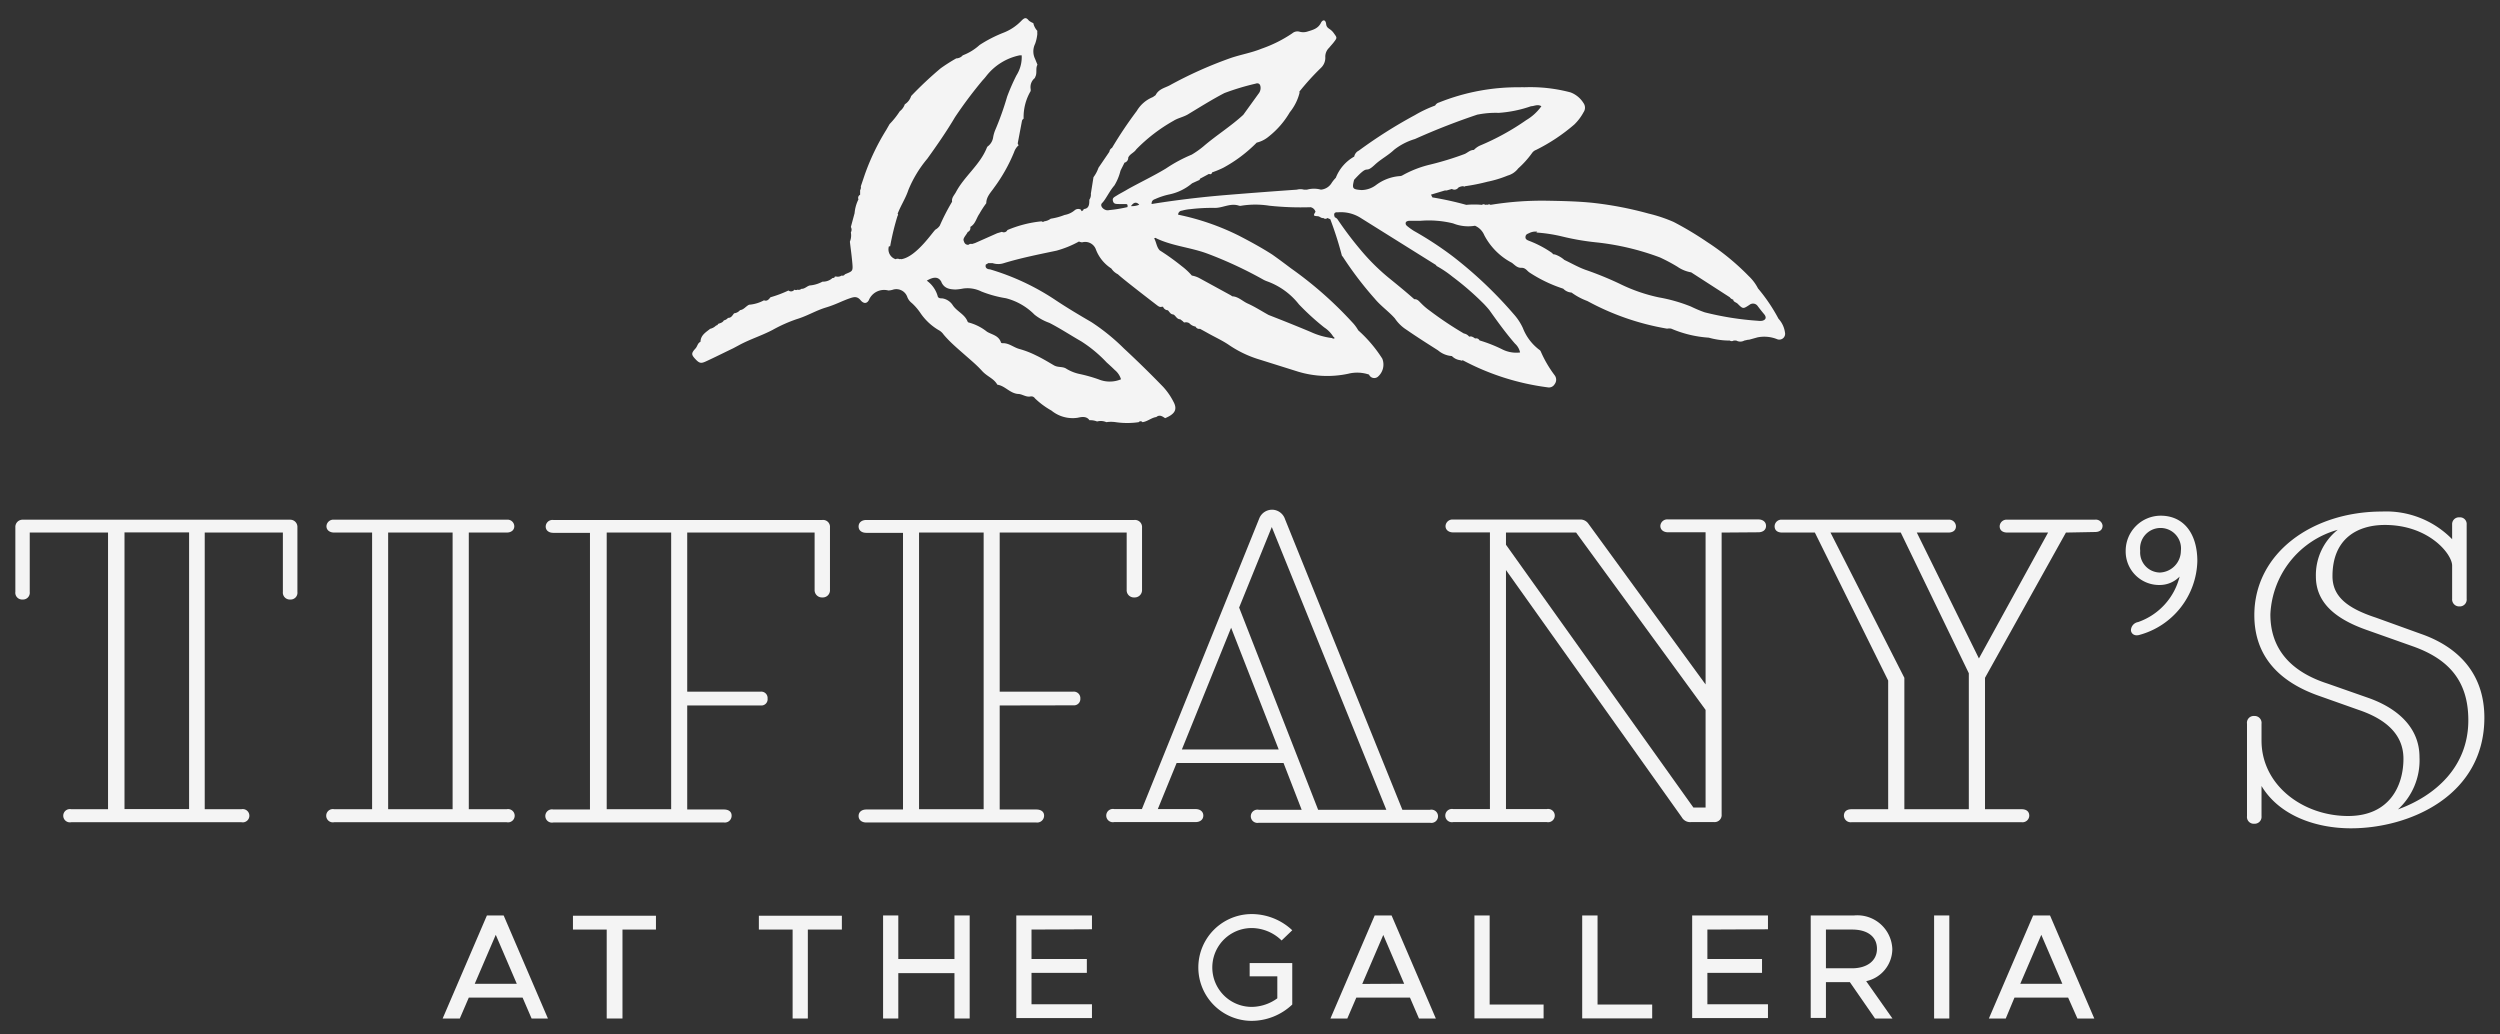 <svg id="logo" xmlns="http://www.w3.org/2000/svg" viewBox="0 0 180.73 74.77"><rect x="0" y="0" width="180.73" height="74.77" fill="#333333" stroke="none"/><defs><style>.cls-1,.cls-2{fill:#f4f4f4;}.cls-1{fill-rule:evenodd;}</style></defs><path class="cls-1" d="M93.93,6.63A18.42,18.42,0,0,1,95.5,4.9a1,1,0,0,0,.31-.73.89.89,0,0,1,.28-.72c.1-.13.22-.25.32-.38.28-.36.25-.34,0-.69s-.5-.29-.54-.64-.26-.33-.38-.08c-.22.43-.62.51-1,.63a1,1,0,0,1-.55,0,.57.57,0,0,0-.52.12A9.49,9.49,0,0,1,91.2,3.52c-.71.29-1.47.42-2.19.66a29.71,29.71,0,0,0-4.47,2c-.35.18-.78.26-1,.7h0l-.2.14a2.39,2.39,0,0,0-1.16,1,29.59,29.59,0,0,0-1.79,2.67.37.37,0,0,0-.19.28l-.79,1.16a2.46,2.46,0,0,1-.36.68L78.86,14a.66.66,0,0,1-.11.44c0,.29,0,.65-.41.67,0,.09-.08.12-.15.16a.67.67,0,0,0-.06-.12.4.4,0,0,0-.45.06,1.53,1.53,0,0,1-.72.33,4.57,4.57,0,0,1-1,.27,1,1,0,0,1-.47.19.14.14,0,0,1-.19,0,8.47,8.47,0,0,0-2.47.63.29.29,0,0,1-.4.13l-.34.1-1.6.71-.22.07a.27.27,0,0,0-.26.06c-.24,0-.3-.15-.35-.32s.2-.4.3-.61a.3.3,0,0,0,.19-.32l0-.05c.37-.21.43-.63.65-.94a7.21,7.21,0,0,1,.5-.77h0c0-.47.34-.79.57-1.13A11.84,11.84,0,0,0,73.31,11a1.15,1.15,0,0,1,.34-.51.15.15,0,0,1-.07-.16l.3-1.59A.26.26,0,0,1,74,8.58h0a3.7,3.7,0,0,1,.51-2l0-.13a.84.84,0,0,1,.29-.8.54.54,0,0,0,.05-.11c.14-.27,0-.6.15-.86l-.17-.42a1.23,1.23,0,0,1,0-1.09,3,3,0,0,0,.16-.71,1.57,1.57,0,0,1,0-.23,1.21,1.21,0,0,1-.29-.56,1.22,1.22,0,0,1-.32-.18c-.19-.24-.3-.23-.53,0a3.6,3.6,0,0,1-1.32.88,9.54,9.54,0,0,0-1.71.88A3.83,3.83,0,0,1,69.6,4a.63.63,0,0,1-.47.22A12.34,12.34,0,0,0,68,4.94a26.43,26.43,0,0,0-2.13,2,1.1,1.1,0,0,1-.46.6,1.06,1.06,0,0,1-.36.5,5.92,5.92,0,0,1-.74.93l-.24.42a16.48,16.48,0,0,0-1.57,3.28l-.27.8a.39.39,0,0,1-.05.28c0,.11,0,.22,0,.33a.25.25,0,0,0-.12.33l.1-.06-.1.06h0a2.77,2.77,0,0,0-.28,1l-.27,1a.39.39,0,0,1,0,.39,1.18,1.18,0,0,1-.07.67c.06.53.13,1,.18,1.58s0,.55-.54.78a.2.2,0,0,1-.24.09.49.49,0,0,1-.39.07s0,0,0,0l-.1,0c0,.09-.09.11-.17.11a1,1,0,0,1-.72.26,2.35,2.35,0,0,1-.85.27c-.24,0-.41.27-.68.25a.27.27,0,0,1-.27.06.24.24,0,0,1-.23,0A.3.3,0,0,1,57,21a8.47,8.47,0,0,1-1.3.49c-.12.15-.24.31-.47.22a2.71,2.71,0,0,1-1.08.32c-.23.11-.38.36-.65.39a.66.66,0,0,1-.43.23c-.12.14-.2.34-.44.33a.52.52,0,0,1-.3.18c-.09.17-.27.2-.43.26h0c0,.07-.06.1-.13.11a.88.88,0,0,1-.43.24c-.31.25-.69.46-.7.94-.21.09-.22.33-.36.48-.32.35-.31.45,0,.78s.43.31.83.12c.63-.29,1.26-.61,1.89-.91l.43-.23c.79-.43,1.65-.69,2.44-1.11a10.63,10.63,0,0,1,1.73-.77c.74-.22,1.38-.62,2.11-.84s1.15-.47,1.74-.67c.29-.1.52-.15.76.14s.47.24.6,0A1.19,1.19,0,0,1,64.22,21a1.27,1.27,0,0,0,.37-.07.84.84,0,0,1,1,.54,1,1,0,0,0,.33.44,4,4,0,0,1,.6.69,4.1,4.1,0,0,0,1.33,1.26,1,1,0,0,1,.36.32c.45.54,1,1,1.51,1.45s.88.75,1.27,1.18.84.53,1.11,1c.56.08.9.62,1.5.67.3,0,.57.25.9.18a.31.31,0,0,1,.32.14,5.73,5.73,0,0,0,1.19.88,2.42,2.42,0,0,0,1.9.52c.23-.05.63-.15.85.18a1.3,1.3,0,0,1,.55.09,1,1,0,0,1,.67.05,2.26,2.26,0,0,1,.68,0,5.77,5.77,0,0,0,1.66,0,.17.17,0,0,1,.27,0c.37-.05.66-.33,1-.37.24-.2.44-.05.64.08.72-.3.91-.64.59-1.21a4.71,4.71,0,0,0-.74-1.06c-.92-.95-1.86-1.87-2.83-2.77a14.84,14.84,0,0,0-2.36-1.91c-.86-.5-1.7-1-2.53-1.55a17.42,17.42,0,0,0-4.8-2.26c-.17,0-.39-.1-.28-.37h.06l.09-.08.32,0a1.3,1.3,0,0,0,.83,0c1.25-.38,2.52-.63,3.8-.9A7.4,7.4,0,0,0,78,17.46a.71.71,0,0,0,.23.06.82.82,0,0,1,1,.53,2.83,2.83,0,0,0,1.11,1.36,1.22,1.22,0,0,0,.48.42c.21.23,2.59,2.06,2.84,2.25s.28.07.42.1a.39.39,0,0,0,.35.25c.11.11.18.28.36.3s.26.36.53.35l.21.16a.12.12,0,0,0,.16.06.48.48,0,0,1,.28.06.81.81,0,0,0,.46.25h0a.29.29,0,0,0,.32.16l.49.27c.54.31,1.11.56,1.62.91A8,8,0,0,0,91.08,26l2.77.87a7.26,7.26,0,0,0,3.61.15,2.67,2.67,0,0,1,1.51.06.41.41,0,0,0,.62.17,1.16,1.16,0,0,0,.34-1.32,9.75,9.75,0,0,0-1.74-2.05,2.94,2.94,0,0,0-.45-.6,27.61,27.61,0,0,0-4.41-3.88c-.44-.33-.89-.67-1.36-1-.78-.5-1.59-.94-2.42-1.37a17.89,17.89,0,0,0-4.38-1.51.29.29,0,0,1,.27-.29,3.12,3.12,0,0,1,.61-.11,13.18,13.18,0,0,1,1.78-.09c.58,0,1.13-.37,1.74-.16a.38.38,0,0,0,.18,0,6.43,6.43,0,0,1,2,0,21.58,21.58,0,0,0,3,.11.47.47,0,0,1,.35.33c-.17.27-.16.3.15.32.15,0,.25.16.42.13a.21.21,0,0,0,.29,0l.21.09A25.47,25.47,0,0,1,97,18.45c0,.05.08.1.1.15a25.35,25.35,0,0,0,2.29,3c.44.53,1,.91,1.45,1.42a2.85,2.85,0,0,0,.84.82c.75.52,1.51,1,2.28,1.49a1.73,1.73,0,0,0,1,.41,1,1,0,0,0,.62.3h0a.12.12,0,0,0,.16,0A17.9,17.9,0,0,0,111.87,28a.48.48,0,0,0,.52-.23.53.53,0,0,0,0-.64,8.43,8.43,0,0,1-1-1.71.28.28,0,0,0-.12-.14,3.6,3.6,0,0,1-1.18-1.57,4,4,0,0,0-.66-1,30.1,30.1,0,0,0-4.41-4.18,25.15,25.15,0,0,0-2.81-1.84,4.6,4.6,0,0,1-.45-.32c-.09-.07-.16-.14-.14-.26s.19-.15.31-.15.53,0,.79,0a7.33,7.33,0,0,1,2.33.19,2.93,2.93,0,0,0,1.58.17,1.27,1.27,0,0,1,.67.68,4.71,4.71,0,0,0,2,2c.21.16.38.37.68.36s.4.21.59.34a10.15,10.15,0,0,0,2.44,1.17.91.91,0,0,0,.6.28h0a4.64,4.64,0,0,0,1.14.61,18.5,18.5,0,0,0,5.77,2,.73.73,0,0,1,.3,0,8.21,8.21,0,0,0,2.71.65,5.58,5.58,0,0,0,1.52.21.26.26,0,0,0,.28,0h.19a.6.6,0,0,0,.58,0l.27-.06s0,0,.07,0l.61-.17a2.48,2.48,0,0,1,1.42.13.42.42,0,0,0,.57-.48,1.84,1.84,0,0,0-.47-1,12.4,12.4,0,0,0-1.48-2.19,3.26,3.26,0,0,0-.67-.89,17.42,17.42,0,0,0-3-2.46A24.16,24.16,0,0,0,121,16.05a10.52,10.52,0,0,0-1.82-.61,25.64,25.64,0,0,0-4.07-.78c-1.09-.11-2.18-.13-3.28-.15a23.21,23.21,0,0,0-4.08.3.15.15,0,0,0-.2,0,.11.11,0,0,0-.12,0c-.09,0-.18-.1-.29,0a6.21,6.21,0,0,0-1.14,0,23.32,23.32,0,0,0-2.45-.54l-.1-.2,1-.3s.09,0,.13,0l.38-.11a.35.35,0,0,0,.47-.1.75.75,0,0,1,.36-.1.09.09,0,0,0,.13,0,14.15,14.15,0,0,0,1.6-.32,8.18,8.18,0,0,0,1.48-.45,1.43,1.43,0,0,0,.75-.51,6.9,6.9,0,0,0,1-1.11.61.61,0,0,1,.29-.23A13.18,13.18,0,0,0,113.81,9a3.59,3.59,0,0,0,.67-.89.57.57,0,0,0,0-.65,1.89,1.89,0,0,0-.94-.78,11.32,11.32,0,0,0-3.38-.37.86.86,0,0,0-.23,0,15.27,15.27,0,0,0-5.9,1.1.45.45,0,0,0-.28.22,8.85,8.85,0,0,0-1.46.69,34.29,34.29,0,0,0-4.06,2.57.6.6,0,0,0-.33.43,3,3,0,0,0-1.33,1.53,2.69,2.69,0,0,0-.3.37,1,1,0,0,1-.78.49,1.85,1.85,0,0,0-1,0h-.23a.94.94,0,0,0-.5,0c-1.71.12-3.43.25-5.14.39s-3.59.36-5.37.65c0-.22.09-.3.26-.36a5.14,5.14,0,0,1,1-.33,3.73,3.73,0,0,0,1.67-.81l.46-.21a.13.13,0,0,0,.11-.12l.65-.35c.13.06.2,0,.23-.11a6.76,6.76,0,0,0,.8-.33,10.24,10.24,0,0,0,2.42-1.82,2.11,2.11,0,0,0,.87-.44,6.22,6.22,0,0,0,1.52-1.75,3.66,3.66,0,0,0,.71-1.42Zm-31.48,7a.61.61,0,0,1,0,.14s0-.09,0-.14Zm-.25.46Zm0,.2v0Zm2.15,3.52a18.42,18.42,0,0,1,.54-2.22.08.08,0,0,0,0-.13v0c.22-.59.58-1.12.78-1.73a8.53,8.53,0,0,1,1.37-2.26c.72-1,1.41-2,2-3a31,31,0,0,1,2-2.67,3.47,3.47,0,0,0,.25-.29,4.12,4.12,0,0,1,2.42-1.51s.07,0,.15,0a2.47,2.47,0,0,1-.38,1.45,14.78,14.78,0,0,0-.67,1.53,21.47,21.47,0,0,1-.87,2.44,2.43,2.43,0,0,0-.14.48,1,1,0,0,1-.34.64.28.28,0,0,0-.12.14c-.5,1.25-1.63,2.06-2.24,3.22-.12.22-.32.4-.27.68a15.68,15.68,0,0,0-.89,1.73.9.9,0,0,1-.3.28c-.14.06-1.38,2-2.5,2.15a.13.13,0,0,0-.12,0,.26.26,0,0,0-.27,0,.75.75,0,0,1-.49-.93Zm46.71-1a11.08,11.08,0,0,1,1.89.29,18,18,0,0,0,2.44.42A18.73,18.73,0,0,1,120,18.61a12.69,12.69,0,0,1,1.26.67,2.5,2.5,0,0,0,1,.41l2.79,1.8a.41.41,0,0,0,.25.17c0,.16.2.19.31.29.4.4.4.39.86.09a.41.41,0,0,1,.6.09c.15.2.3.39.46.58s.18.4-.14.48a1.18,1.18,0,0,1-.31,0,21.63,21.63,0,0,1-3.84-.61c-.35-.12-.69-.27-1-.42a11.51,11.51,0,0,0-2.31-.66,12,12,0,0,1-2.87-1,24.16,24.16,0,0,0-2.46-1c-.52-.19-1-.47-1.51-.71a2,2,0,0,0-.7-.4.15.15,0,0,1-.17-.09,7.73,7.73,0,0,0-1.68-.89c-.13-.05-.28-.11-.26-.29s.14-.21.25-.26a1,1,0,0,1,.6-.11Zm-7.26,2.39A7.74,7.74,0,0,1,105,20,20.58,20.58,0,0,1,107.3,22c.13.14.25.27.37.42.59.83,1.18,1.65,1.85,2.42a1.19,1.19,0,0,1,.37.64,2.24,2.24,0,0,1-1.26-.21,10.35,10.35,0,0,0-1.67-.66.27.27,0,0,0-.32-.14c-.13-.09-.26-.19-.43-.13a.61.61,0,0,0-.38-.23,25.27,25.27,0,0,1-2.47-1.65,4.4,4.4,0,0,1-.61-.52c-.15-.14-.27-.33-.51-.31-.62-.55-1.26-1.07-1.9-1.59a15.33,15.33,0,0,1-2-2,25.84,25.84,0,0,1-1.61-2.13.45.45,0,0,0-.23-.2c-.1-.22-.06-.39.21-.36a2.66,2.66,0,0,1,1.65.4l5.5,3.44Zm3-10.91a6.5,6.5,0,0,1,1.54-.13,8.94,8.94,0,0,0,2.34-.48c.23,0,.47-.17.75,0a3.57,3.57,0,0,1-1.09,1A17.86,17.86,0,0,1,107,10.52a1.42,1.42,0,0,0-.45.32c-.28,0-.44.19-.66.29a22,22,0,0,1-2.51.77,7.76,7.76,0,0,0-2,.78.37.37,0,0,1-.18.05,3.27,3.27,0,0,0-1.7.63,1.79,1.79,0,0,1-1.07.38c-.66-.05-.7-.1-.54-.74,1.18-1.29.68-.31,1.53-1.12.43-.39.94-.65,1.36-1.05a4.52,4.52,0,0,1,1.51-.78,48.73,48.73,0,0,1,4.62-1.8ZM68.06,20.41c.23.47.62.5,1,.52a3.57,3.57,0,0,0,.56-.07,2.25,2.25,0,0,1,1.32.21,8.38,8.38,0,0,0,1.78.49,4.45,4.45,0,0,1,2.07,1.19,3.74,3.74,0,0,0,1.07.59c.8.41,1.54.9,2.31,1.34A9.55,9.55,0,0,1,80,26.2c.2.18.4.36.59.55a1.38,1.38,0,0,1,.45.67,2.1,2.1,0,0,1-1.63,0,11.38,11.38,0,0,0-1.3-.37,3.08,3.08,0,0,1-1-.38c-.28-.2-.61-.08-.92-.26s-.85-.51-1.3-.72a6.65,6.65,0,0,0-1.19-.46c-.42-.11-.75-.43-1.2-.42-.05,0-.14,0-.15-.09-.18-.48-.66-.53-1-.74a3.56,3.56,0,0,0-1.3-.66.13.13,0,0,1-.1-.07c-.2-.53-.77-.73-1.07-1.18a1.1,1.1,0,0,0-.76-.5c-.14,0-.31,0-.34-.19A2.07,2.07,0,0,0,67,20.29c.52-.31.87-.29,1.07.12Zm15.51-3.19c1.18.57,2.5.66,3.73,1.12a29.46,29.46,0,0,1,4,1.86,1.75,1.75,0,0,0,.28.13A5.13,5.13,0,0,1,93.9,22a18,18,0,0,0,1.83,1.67,2.15,2.15,0,0,1,.65.66s.1.08.1.11-.11.07-.18,0A5.15,5.15,0,0,1,94.76,24c-1-.42-2-.82-3.05-1.23h0c-.51-.28-1-.6-1.54-.84-.36-.17-.66-.49-1.09-.51l-.1-.07h0l-2.25-1.23a1.84,1.84,0,0,0-.57-.2h0a4.71,4.71,0,0,0-.73-.68,17.15,17.15,0,0,0-1.59-1.14c-.24-.25-.24-.6-.41-.88.08,0,.13-.05.16,0ZM82.36,14.8a1.36,1.36,0,0,1-.6.1c.16-.22.35-.37.6-.1Zm-.85.17a9.85,9.85,0,0,1-1.34.22c-.3.09-.73-.29-.49-.52s.54-.88.88-1.26A3.76,3.76,0,0,0,81,12.35c.09-.2.2-.39.29-.59a.35.35,0,0,0,.27-.36c.11-.27.43-.36.58-.6a12,12,0,0,1,2.7-2.07c.3-.19.65-.25,1-.44.88-.53,1.75-1.08,2.67-1.56a17.66,17.66,0,0,1,2.25-.68c.26-.09.38.07.37.34a.67.67,0,0,1-.16.4s0,0,0,0L89.88,8.3c-.9.83-1.95,1.48-2.88,2.28a6.48,6.48,0,0,1-.85.6,10.64,10.64,0,0,0-1.86,1c-.91.55-1.87,1-2.78,1.51-.24.15-.51.28-.75.43s-.36.19-.3.42.25.2.42.21.33,0,.49,0,.15.09.14.21Z"/><path class="cls-2" d="M21.5,38.12v4.67a.49.49,0,0,1-.52.55.5.5,0,0,1-.53-.55V38.5H14.8v20h2.65a.48.48,0,1,1,0,.94H5.15a.48.48,0,1,1,0-.94H7.81v-20H2.15v4.29a.49.49,0,0,1-.52.55.49.49,0,0,1-.52-.55V38.12a.52.52,0,0,1,.55-.55H21A.52.52,0,0,1,21.5,38.12ZM9,58.49h4.67v-20H9Z"/><path class="cls-2" d="M33.89,38.5v20h2.74a.48.48,0,1,1,0,.94H24.16a.48.48,0,1,1,0-.94H26.9v-20H24.16c-.32,0-.56-.17-.56-.46a.5.5,0,0,1,.56-.47H36.63a.49.49,0,0,1,.55.47c0,.29-.23.46-.55.46Zm-5.83,20h4.66v-20H28.06Z"/><path class="cls-2" d="M49.68,51v7.52h2.66c.32,0,.55.15.55.44a.49.49,0,0,1-.55.5H40a.48.48,0,1,1,0-.94h2.65v-20H40c-.32,0-.55-.17-.55-.46a.49.49,0,0,1,.55-.47H59.45a.5.5,0,0,1,.55.55v4.49a.52.52,0,0,1-.55.56.53.53,0,0,1-.56-.56V38.5H49.68V50H55a.46.46,0,0,1,.49.5A.45.45,0,0,1,55,51ZM48.52,38.5H43.86v20h4.66Z"/><path class="cls-2" d="M72.27,51v7.52h2.65c.32,0,.56.15.56.44a.5.5,0,0,1-.56.5H62.63c-.33,0-.56-.18-.56-.47s.23-.47.56-.47h2.65v-20H62.63c-.33,0-.56-.17-.56-.46s.23-.47.56-.47H82a.51.51,0,0,1,.56.55v4.49a.53.53,0,0,1-.56.56.52.52,0,0,1-.55-.56V38.5H72.27V50H77.6a.47.47,0,0,1,.5.5.46.46,0,0,1-.5.49ZM71.11,38.5H66.44v20h4.67Z"/><path class="cls-2" d="M92.9,37.54l8.48,21h2a.48.48,0,1,1,0,.94H91a.48.48,0,1,1,0-.94H94.1l-1.31-3.38H85.06L83.7,58.49h2.73c.33,0,.56.18.56.47s-.23.47-.56.47H80.55a.48.48,0,1,1,0-.94h2l8.48-21a1,1,0,0,1,1-.64A1,1,0,0,1,92.9,37.54ZM85.44,54.18h7L89,45.38ZM89.61,44l5.68,14.54h4.93L91.94,38.1l-2.36,5.82Z"/><path class="cls-2" d="M124.46,38.5V58.87a.51.51,0,0,1-.55.56h-1.66a.69.69,0,0,1-.67-.35L108.87,41.21V58.49h2.95a.48.48,0,1,1,0,.94h-6.76a.48.48,0,1,1,0-.94h2.65v-20h-2.65c-.32,0-.56-.17-.56-.46a.5.5,0,0,1,.56-.47h9.12a.7.7,0,0,1,.64.29l8.48,11.63v-11h-2.71c-.32,0-.56-.17-.56-.46a.5.5,0,0,1,.56-.47h6.52c.33,0,.56.18.56.47s-.23.46-.56.46Zm-10.52,0h-5.07v.88l13.55,19h.88V51.32s0,0,0,0Z"/><path class="cls-2" d="M149.35,38.5,143.5,49v9.5h2.65c.32,0,.55.15.55.47a.49.49,0,0,1-.55.47h-12.3a.49.49,0,0,1-.55-.47c0-.32.23-.47.55-.47h2.65V49.2l-5.3-10.7h-2.36c-.32,0-.55-.14-.55-.46a.49.49,0,0,1,.55-.47h12a.5.5,0,0,1,.56.47c0,.32-.24.46-.56.46h-2.27l4.49,9.1,5-9.1h-2.94c-.32,0-.56-.14-.56-.46a.5.5,0,0,1,.56-.47h6.32A.49.49,0,0,1,152,38c0,.32-.23.46-.55.46Zm-11.68,20h4.66V48.67L137.41,38.5h-5.08L137.67,49Z"/><path class="cls-2" d="M154.05,45.58a.62.62,0,0,1,.52-.61,4.68,4.68,0,0,0,3-3.29,2,2,0,0,1-1.43.61,2.42,2.42,0,0,1-2.47-2.47,2.54,2.54,0,0,1,2.53-2.54c1.63,0,2.65,1.25,2.65,3.29a5.68,5.68,0,0,1-4.19,5.33C154.31,46,154.08,45.82,154.05,45.58Zm3.61-5.76a1.48,1.48,0,1,0-2.94,0,1.45,1.45,0,0,0,1.42,1.57A1.58,1.58,0,0,0,157.66,39.82Z"/><path class="cls-2" d="M163.49,53.54c0,3.23,3,5.45,6.26,5.45,3,0,4-2.19,4-4.14,0-1.75-1.26-2.86-3.24-3.53l-2.82-1c-2.89-1-4.72-2.85-4.72-5.85,0-4.49,4.19-7.49,9.23-7.49a6.67,6.67,0,0,1,5.07,2V37.92a.49.49,0,0,1,.53-.52.48.48,0,0,1,.52.52v5.36a.5.5,0,0,1-.52.56.51.51,0,0,1-.53-.56V40.89c0-.84-1.69-2.94-4.86-2.94-2,0-3.79,1-3.79,3.7,0,1.43,1,2.3,3.14,3L175,45.82c2.68.93,4.6,2.85,4.6,6.06,0,5.65-5.42,8-9.64,8-2.57,0-5.19-.93-6.47-3.06V59a.5.5,0,0,1-.53.55.49.49,0,0,1-.52-.55V52.32a.49.49,0,0,1,.52-.56.5.5,0,0,1,.53.56Zm9.79,5c2.8-1,5.16-3.12,5.16-6.47,0-2.83-1.4-4.43-4.05-5.36l-3.3-1.17c-2.3-.81-3.67-2-3.67-3.87A4.18,4.18,0,0,1,169,38.3a6.65,6.65,0,0,0-4.87,6.12c0,2.48,1.46,4.14,4.14,5l2.85,1c2.22.76,3.79,2.19,3.79,4.31A4.81,4.81,0,0,1,173.28,58.58Z"/><path class="cls-2" d="M37.78,72.12H33.89l-.65,1.51H32l3.2-7.45h1.21l3.2,7.45H38.43Zm-.42-1-1.52-3.54-1.52,3.54Z"/><path class="cls-2" d="M43.86,67.2H41.42v-1h6v1H45v6.43H43.86Z"/><path class="cls-2" d="M57.3,67.2H54.86v-1h6v1H58.4v6.43H57.3Z"/><path class="cls-2" d="M70.1,66.18v7.45H69V70.35H64.94v3.28h-1.1V66.18h1.1v3.15H69V66.18Z"/><path class="cls-2" d="M74.57,67.2v2.13h4v1h-4v2.27h4.37v1H73.47V66.18h5.47v1Z"/><path class="cls-2" d="M90.34,69.62h3.08v3a4.29,4.29,0,0,1-2.93,1.18,3.86,3.86,0,1,1,0-7.72,4.29,4.29,0,0,1,2.93,1.17l-.77.74a3.12,3.12,0,0,0-2.16-.9,2.85,2.85,0,0,0,0,5.7,3.19,3.19,0,0,0,1.85-.62V70.58h-2Z"/><path class="cls-2" d="M101.93,72.12H98.05l-.65,1.51H96.18l3.2-7.45h1.22l3.2,7.45h-1.22Zm-.42-1L100,67.59l-1.52,3.54Z"/><path class="cls-2" d="M111.59,72.62v1h-5V66.18h1.1v6.44Z"/><path class="cls-2" d="M119.44,72.62v1h-5.06V66.18h1.11v6.44Z"/><path class="cls-2" d="M123.43,67.2v2.13h3.95v1h-3.95v2.27h4.38v1h-5.48V66.18h5.48v1Z"/><path class="cls-2" d="M134.91,70.93l1.9,2.7h-1.26L133.73,71H132v2.59h-1.1V66.18h3.14a2.53,2.53,0,0,1,2.76,2.43A2.39,2.39,0,0,1,134.91,70.93ZM132,70h1.88c1.08,0,1.81-.53,1.81-1.41S135,67.2,133.9,67.2H132Z"/><path class="cls-2" d="M139.82,66.18h1.1v7.45h-1.1Z"/><path class="cls-2" d="M149.51,72.12h-3.88L145,73.63h-1.22l3.2-7.45h1.22l3.2,7.45h-1.22Zm-.42-1-1.52-3.54-1.52,3.54Z"/></svg>